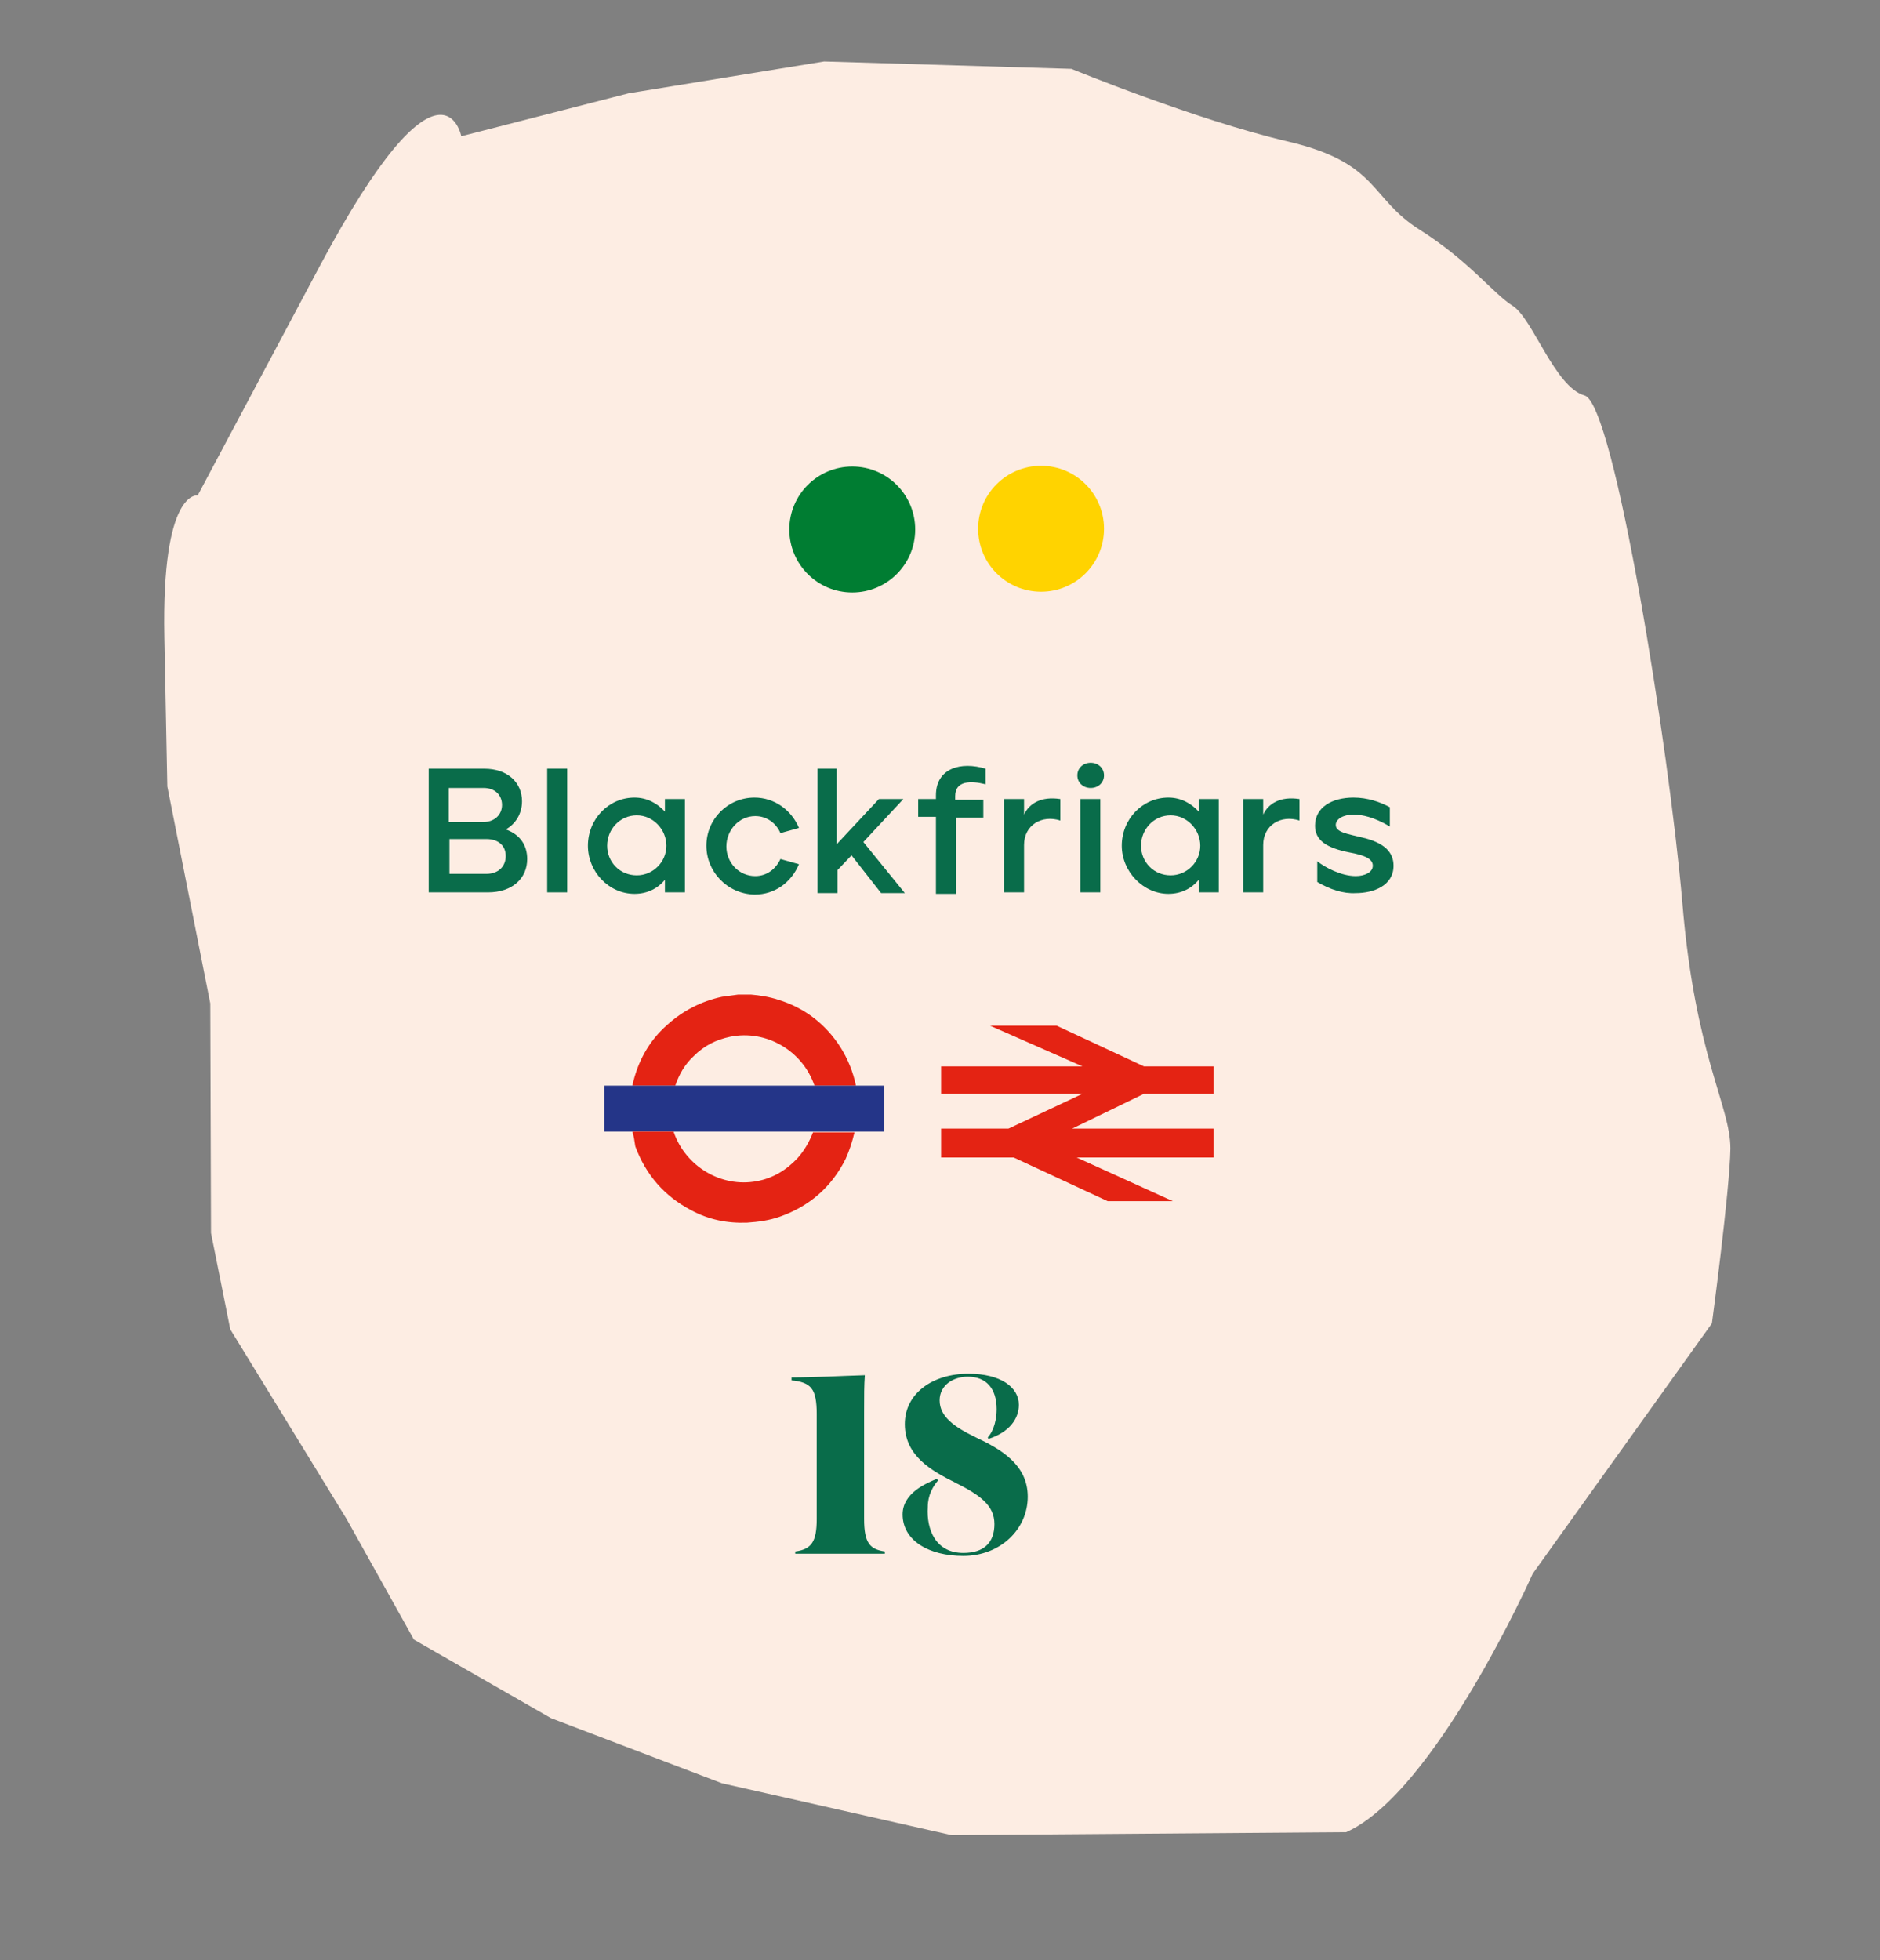 <?xml version="1.0" encoding="utf-8"?>
<!-- Generator: Adobe Illustrator 27.2.0, SVG Export Plug-In . SVG Version: 6.00 Build 0)  -->
<svg version="1.1" id="Layer_11" xmlns="http://www.w3.org/2000/svg" xmlns:xlink="http://www.w3.org/1999/xlink" x="0px" y="0px"
	 viewBox="0 0 253.9 264.7" style="enable-background:new 0 0 253.9 264.7;" xml:space="preserve">
<rect x="0" y="0" width="253.9" height="264.7" fill="#808080" stroke="none"/>
<style type="text/css">
	.st0{fill:#FDEDE3;}
	.st1{fill:#096C4A;}
	.st2{fill:#E42313;}
	.st3{fill:#243588;}
	.st4{fill:#007D32;}
	.st5{fill:#FFD300;}
</style>
<g>
	<path class="st0" d="M207,212.5l24.2-33.8c0,0,2.4-17.8,2.5-23.6c0-5.8-4.8-12.5-6.5-33.3C225.4,101,218,54.5,214,53.4
		c-4-1.1-7-10.4-9.7-12.1c-2.7-1.7-5.8-6-12.6-10.3c-6.8-4.3-5.4-9-17.8-11.9c-12.4-2.9-29.2-9.8-29.2-9.8l-33.4-1l-26.4,4.3
		l-22.6,5.8c0,0-2.6-13.4-19.1,17.5l-16.5,31c0,0-4.9-0.9-4.5,19.2l0.4,20.1l5.8,29.3l0.1,31l2.6,13l15.7,25.6l9.1,16.3L74.4,232
		l23.1,8.8l31,7l53.3-0.4C193.8,242.1,207,212.5,207,212.5"/>
</g>
<g>
	<path class="st1" d="M57.9,103.8h7.5c3.2,0,5.1,1.9,5.1,4.4c0,1.7-0.9,3.1-2.2,3.8c2,0.7,2.9,2.2,2.9,4c0,2.6-2,4.5-5.3,4.5h-8
		V103.8z M65.3,111c1.5,0,2.5-1,2.5-2.3c0-1.3-0.9-2.3-2.5-2.3h-4.7v4.6H65.3z M65.7,118c1.6,0,2.6-1,2.6-2.4c0-1.5-1.1-2.3-2.6-2.3
		h-5v4.7H65.7z"/>
	<path class="st1" d="M73.9,103.8h2.7v16.7h-2.7V103.8z"/>
	<path class="st1" d="M79.4,114.2c0-3.6,2.8-6.5,6.3-6.5c1.7,0,3.1,0.8,4.1,1.9v-1.7h2.7v12.6h-2.7v-1.7c-0.9,1.1-2.3,1.9-4.1,1.9
		C82.2,120.7,79.4,117.7,79.4,114.2z M90,114.2c0-2.2-1.8-4.1-4-4.1c-2.3,0-4,1.9-4,4.1s1.7,4,4,4C88.2,118.2,90,116.4,90,114.2z"/>
	<path class="st1" d="M95.4,114.2c0-3.6,2.9-6.5,6.5-6.5c2.7,0,5,1.7,6,4.1l-2.5,0.7c-0.6-1.4-1.9-2.3-3.4-2.3
		c-2.2,0-3.9,1.9-3.9,4.1s1.7,4,3.9,4c1.6,0,2.8-1,3.4-2.3l2.5,0.7c-1,2.4-3.2,4.1-6,4.1C98.2,120.7,95.4,117.7,95.4,114.2z"/>
	<path class="st1" d="M110.3,103.8h2.7V114l5.7-6.1h3.3l-5.4,5.8l5.6,6.9H119l-4-5.1l-1.9,2v3.1h-2.7V103.8z"/>
	<path class="st1" d="M126.4,110.3H124v-2.4h2.4v-0.5c0-3.7,3.4-4.6,6.7-3.6v2.1c-2-0.5-4.1-0.5-4.1,1.6v0.5h3.8v2.4h-3.7l0,10.3
		h-2.7L126.4,110.3z"/>
	<path class="st1" d="M135.6,107.9h2.7v2.1c0.7-1.5,2.3-2.5,4.9-2.1v2.9c-2.5-0.8-4.9,0.6-4.9,3.3v6.4h-2.7V107.9z"/>
	<path class="st1" d="M145.5,104.7c0-1,0.8-1.7,1.8-1.7s1.8,0.7,1.8,1.7c0,1-0.8,1.7-1.8,1.7S145.5,105.7,145.5,104.7z M145.9,107.9
		h2.7v12.6h-2.7V107.9z"/>
	<path class="st1" d="M151.5,114.2c0-3.6,2.8-6.5,6.3-6.5c1.7,0,3.1,0.8,4.1,1.9v-1.7h2.7v12.6h-2.7v-1.7c-0.9,1.1-2.3,1.9-4.1,1.9
		C154.4,120.7,151.5,117.7,151.5,114.2z M162.1,114.2c0-2.2-1.8-4.1-4-4.1c-2.3,0-4,1.9-4,4.1s1.7,4,4,4
		C160.3,118.2,162.1,116.4,162.1,114.2z"/>
	<path class="st1" d="M167.9,107.9h2.7v2.1c0.7-1.5,2.3-2.5,4.9-2.1v2.9c-2.5-0.8-4.9,0.6-4.9,3.3v6.4h-2.7V107.9z"/>
	<path class="st1" d="M177.9,119.1v-2.8c1,0.8,3.2,2,5.2,2c1.2,0,2.3-0.5,2.3-1.4c0-0.9-1-1.4-3.2-1.8c-3-0.6-4.6-1.6-4.6-3.6
		c0-2.5,2.3-3.8,5.2-3.8c1.9,0,3.6,0.6,4.9,1.3v2.6c-2.2-1.3-3.8-1.6-4.9-1.6c-1.4,0-2.4,0.6-2.4,1.4c0,1,1.6,1.2,3.6,1.7
		c3,0.7,4.2,2,4.2,3.8c0,2.7-2.7,3.7-5.1,3.7C181.4,120.7,179.6,120.1,177.9,119.1z"/>
</g>
<g>
	<path d="M101,134.3C101,134.3,101,134.3,101,134.3c-0.4,0-0.7,0-1,0c0,0-0.1,0-0.1,0H101z"/>
</g>
<g>
	<g>
		<path class="st2" d="M85.4,146.6c0.7-3.2,2.2-6,4.7-8.2c2.1-1.9,4.6-3.2,7.4-3.8c0.7-0.1,1.4-0.2,2.2-0.3c0,0,0.1,0,0.1,0h0.2
			c0,0,0.1,0,0.1,0c0.3,0,0.6,0,0.9,0c0,0,0.1,0,0.1,0h0.2c0,0,0.1,0,0.1,0c1.2,0.1,2.5,0.3,3.7,0.7c3.6,1.1,6.4,3.3,8.4,6.4
			c1,1.6,1.7,3.3,2.1,5.2c0,0-0.1,0-0.1,0c-1.8,0-3.6,0-5.4,0c0,0-0.1,0-0.1,0c0,0,0,0,0,0c-1.6-4.7-6.5-7.6-11.4-6.6
			c-1.9,0.4-3.5,1.2-4.9,2.6c-1.2,1.1-2,2.5-2.5,4c0,0-0.1,0-0.1,0c-1.8,0-3.6,0-5.4,0C85.5,146.6,85.4,146.6,85.4,146.6"/>
	</g>
	<g>
		<path class="st3" d="M85.4,146.6c0,0,0.1,0,0.1,0c1.8,0,3.6,0,5.4,0c0,0,0.1,0,0.1,0c0.1,0,0.1,0,0.2,0c6.2,0,12.4,0,18.5,0
			c0.1,0,0.1,0,0.2,0c0,0,0.1,0,0.1,0c1.8,0,3.6,0,5.4,0c0,0,0.1,0,0.1,0c0.1,0,0.1,0,0.2,0c1.2,0,2.3,0,3.5,0c0.1,0,0.1,0,0.2,0
			v6.2c0,0-0.1,0-0.1,0c-1.2,0-2.4,0-3.6,0c0,0-0.1,0-0.1,0c0,0-0.1,0-0.1,0c-1.8,0-3.6,0-5.4,0c0,0-0.1,0-0.1,0c-0.1,0-0.1,0-0.2,0
			c-6.2,0-12.3,0-18.5,0c-0.1,0-0.1,0-0.2,0c0,0-0.1,0-0.1,0c-1.8,0-3.6,0-5.4,0c0,0-0.1,0-0.1,0c-0.1,0-0.1,0-0.2,0
			c-1.2,0-2.4,0-3.5,0h-0.2v-6.2h0.2c1.2,0,2.4,0,3.5,0C85.3,146.6,85.3,146.6,85.4,146.6"/>
	</g>
	<g>
		<path class="st2" d="M85.4,152.8c0,0,0.1,0,0.1,0c1.8,0,3.6,0,5.4,0c0,0,0.1,0,0.1,0c0,0,0,0.1,0,0.1c1.6,4.6,6.4,7.5,11.2,6.6
			c2.2-0.4,4-1.5,5.5-3.1c0.9-1,1.6-2.2,2.1-3.5c0,0,0.1,0,0.1,0c1.8,0,3.6,0,5.4,0c0,0,0.1,0,0.1,0c-0.3,1.3-0.7,2.5-1.2,3.6
			c-1.9,3.8-4.9,6.4-8.9,7.8c-1.4,0.5-2.9,0.7-4.4,0.8c-2.7,0.1-5.2-0.4-7.6-1.7c-3.6-1.9-6.1-4.8-7.5-8.6
			C85.7,154.1,85.6,153.4,85.4,152.8"/>
	</g>
	<g>
		<polygon class="st2" points="133.7,138.5 146.2,144 127.1,144 127.1,147.7 146.2,147.7 136.2,152.4 127.1,152.4 127.1,156.3 
			136.9,156.3 149.6,162.2 158.4,162.2 145.4,156.3 163.9,156.3 163.9,152.4 144.8,152.4 154.5,147.7 163.9,147.7 163.9,144 
			154.5,144 142.7,138.5 		"/>
	</g>
</g>
<g>
	<path class="st1" d="M116.7,205.1c0,3.3,0.8,4.1,2.8,4.4v0.3h-12.1v-0.3c2.2-0.3,2.9-1.3,2.9-4.4v-14.2c0-1.6-0.2-2.8-0.7-3.4
		c-0.5-0.7-1.5-1-2.7-1.1V186c3,0,6.6-0.2,9.9-0.3c-0.1,1.4-0.1,2.6-0.1,5.2V205.1z M133.4,194.1c0.9-1,1.2-2.6,1.2-3.8
		c0-2.8-1.4-4.4-3.9-4.4c-1.9,0-3.8,1.1-3.8,3.2c0,2.2,2,3.6,4.9,5c3.4,1.6,7,3.7,7,8c0,4.4-3.7,8-8.7,8c-4.7,0-8.2-2.1-8.2-5.6
		c0-2.9,3.2-4.2,4.6-4.8l0.2,0.2c-0.7,0.8-1.4,2-1.4,3.6c-0.2,3.1,1.1,6.2,4.8,6.2c2.8,0,4.2-1.4,4.2-3.9c0-2.5-1.9-3.9-5.3-5.6
		c-3.2-1.6-6.8-3.6-6.8-7.9c0-4.1,3.7-6.8,8.6-6.8c4.3,0,6.8,1.8,6.8,4.2c0,1.9-1.3,3.7-4.1,4.6L133.4,194.1z"/>
</g>
<g>
	<path class="st4" d="M115.1,63c-4.7,0-8.5,3.8-8.5,8.5c0,4.7,3.8,8.5,8.5,8.5c4.7,0,8.5-3.8,8.5-8.5C123.6,66.8,119.8,63,115.1,63"
		/>
</g>
<g>
	<path class="st5" d="M140.6,79.9c4.7,0,8.5-3.8,8.5-8.5c0-4.7-3.8-8.5-8.5-8.5c-4.7,0-8.5,3.8-8.5,8.5
		C132.1,76.1,135.9,79.9,140.6,79.9"/>
</g>
</svg>
